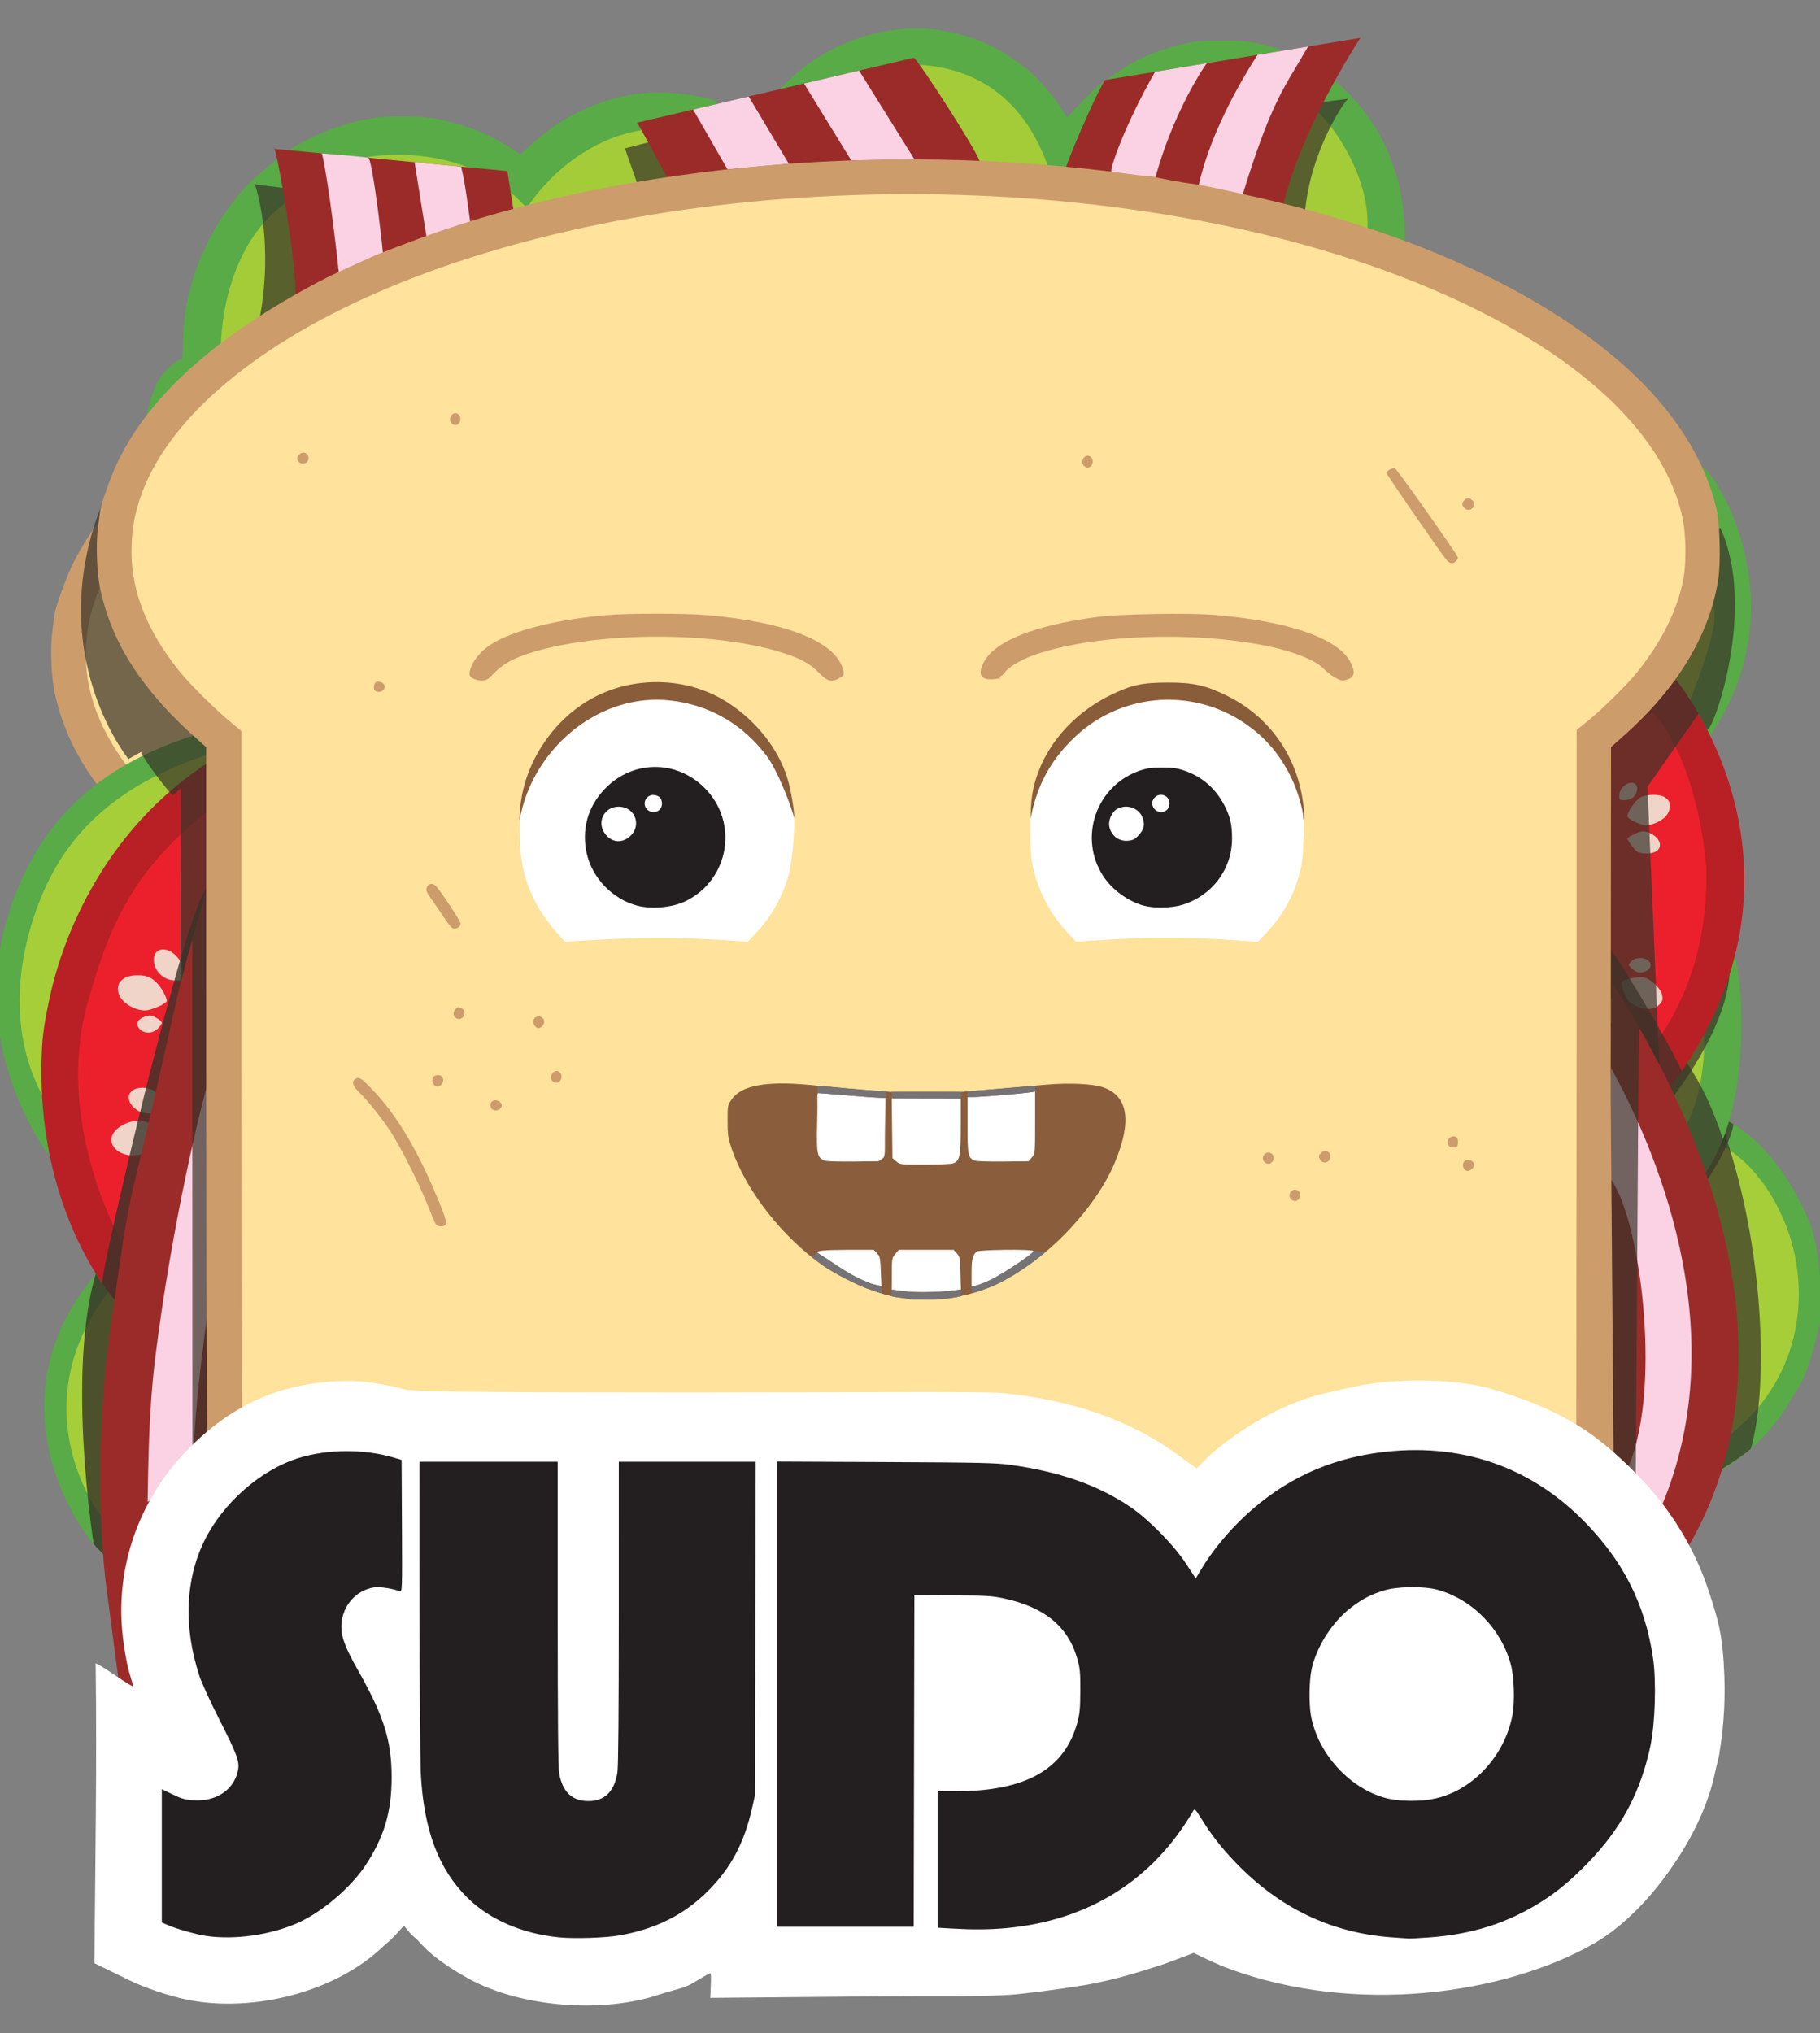 <?xml version="1.0" encoding="UTF-8" standalone="no"?>
<!-- Created with Inkscape (http://www.inkscape.org/) -->

<svg
   version="1.1"
   id="svg1"
   width="1370"
   height="1530"
   viewBox="0 0 1370 1530"
   sodipodi:docname="sudotoast.svg"
   inkscape:version="1.3.2 (091e20ef0f, 2023-11-25)"
   xml:space="preserve"
   xmlns:inkscape="http://www.inkscape.org/namespaces/inkscape"
   xmlns:sodipodi="http://sodipodi.sourceforge.net/DTD/sodipodi-0.dtd"
   xmlns="http://www.w3.org/2000/svg"
   xmlns:svg="http://www.w3.org/2000/svg"><rect x="0" y="0" width="1370" height="1530" fill="#808080" stroke="none"/><defs
     id="defs1"><filter
       style="color-interpolation-filters:sRGB;"
       inkscape:label="Drop Shadow"
       id="filter70"
       x="0"
       y="0"
       width="1.025"
       height="1.03"><feFlood
         result="flood"
         in="SourceGraphic"
         flood-opacity="0.498"
         flood-color="rgb(0,0,0)"
         id="feFlood69" /><feGaussianBlur
         result="blur"
         in="SourceGraphic"
         stdDeviation="0"
         id="feGaussianBlur69" /><feOffset
         result="offset"
         in="blur"
         dx="30"
         dy="30"
         id="feOffset69" /><feComposite
         result="comp1"
         operator="in"
         in="flood"
         in2="offset"
         id="feComposite69" /><feComposite
         result="comp2"
         operator="over"
         in="SourceGraphic"
         in2="comp1"
         id="feComposite70" /></filter></defs><sodipodi:namedview
     id="namedview1"
     pagecolor="#ffffff"
     bordercolor="#666666"
     borderopacity="1.0"
     inkscape:showpageshadow="2"
     inkscape:pageopacity="0.0"
     inkscape:pagecheckerboard="0"
     inkscape:deskcolor="#d1d1d1"
     inkscape:zoom="0.25"
     inkscape:cx="530"
     inkscape:cy="560"
     inkscape:window-width="1920"
     inkscape:window-height="1008"
     inkscape:window-x="0"
     inkscape:window-y="0"
     inkscape:window-maximized="1"
     inkscape:current-layer="g1" /><g
     inkscape:groupmode="layer"
     inkscape:label="Image"
     id="g1"><path
       style="opacity:1;fill:#58ab46;fill-opacity:1;stroke:none;stroke-width:1px;stroke-linecap:butt;stroke-linejoin:miter;stroke-opacity:1"
       d="m 1301.502,844.182 c 22.822,12.029 44.145,38.557 58.418,70.569 0.29,0.65 0.548,1.315 0.861,1.956 5.85,12.008 11.609,42.964 9.365,76.902 -0.043,0.653 0.016,1.324 -0.139,1.963 -5.302,21.983 -9.124,38.051 -17.833,51.261 -5.254,7.97 -9.089,16.27 -15.939,23.871 -0.558,0.619 -0.985,1.346 -1.492,2.011 -8.868,11.649 -20.571,21.748 -39.318,34.299 -91.108,60.997 -16.69,-246.819 -16.69,-246.819 z"
       id="path140"
       sodipodi:nodetypes="csssssssscc" /><path
       style="opacity:1;fill:#58ab46;fill-opacity:1;stroke:none;stroke-width:1px;stroke-linecap:butt;stroke-linejoin:miter;stroke-opacity:1"
       d="m 1280.561,350.971 c 11.111,3.332 74.588,104.84 6.02,203.682 -16.825,24.253 -42.073,-44.901 -42.073,-44.901 z"
       id="path130"
       sodipodi:nodetypes="cscc" /><path
       style="opacity:1;fill:#a5ce39;fill-opacity:1;stroke:none;stroke-width:1px;stroke-linecap:butt;stroke-linejoin:miter;stroke-opacity:1"
       d="m 1292.414,860.195 c 22.77,10.463 43.813,36.722 54.5,69.103 15.925,48.256 7.092,110.631 -45.854,151.464 -61.742,47.616 -62.033,-269.101 -8.646,-220.567 z"
       id="path141"
       sodipodi:nodetypes="cssc" /><path
       style="opacity:0.7;fill:#383329;fill-opacity:1;stroke:none;stroke-width:1px;stroke-linecap:butt;stroke-linejoin:miter;stroke-opacity:1"
       d="m 1281.625,885.01 2.219,4.938 c 0,0 17.934,-25.889 21.032,-43.697 0.036,-0.208 -0.149,-0.267 -0.361,-0.391 -0.157,-0.091 -0.367,-0.209 -0.609,-0.353 -2.518,-1.496 -3.349,-1.768 -4.656,-2.215 z"
       id="path148"
       sodipodi:nodetypes="ccssscc" /><path
       style="opacity:1;fill:#58ab46;fill-opacity:1;stroke:none;stroke-width:1px;stroke-linecap:butt;stroke-linejoin:miter;stroke-opacity:1"
       d="m 1305.047,719.404 c 2.689,-5.988 15.121,78.691 -8.131,138.001 -4.038,10.294 -8.982,19.674 -15.388,28.486 -34.558,47.535 -35.118,-78.365 -35.118,-78.365 z"
       id="path138"
       sodipodi:nodetypes="csscc" /><path
       style="opacity:1;fill:#58ab46;fill-opacity:1;stroke:none;stroke-width:1px;stroke-linecap:butt;stroke-linejoin:miter;stroke-opacity:1"
       d="m 79.933,1171.062 c -16.301,-9.878 -93.938,-116.713 -3.949,-216.497 54.793,-60.758 25.25,65.25 25.25,65.25 z"
       id="path125"
       sodipodi:nodetypes="cscc" /><path
       style="opacity:1;fill:#a5ce39;fill-opacity:1;stroke:none;stroke-width:1px;stroke-linecap:butt;stroke-linejoin:miter;stroke-opacity:1"
       d="M 78.75,1143.625 C 71.431,1137.156 15.19,1056.834 83.439,969.797 125.087,916.683 78.75,1143.625 78.75,1143.625 Z"
       id="path126"
       sodipodi:nodetypes="csc" /><path
       style="fill:#ffe29b;fill-opacity:1;stroke-width:1.007"
       d="m 143.912,627.646 -7.803,-6.402 C 124.361,611.607 105.364,592.766 97.113,582.568 62.383,539.645 52.354,496.05 67.002,451.671 94.07,369.659 98.82,353.704 249.051,287.793 Z"
       id="path107"
       sodipodi:nodetypes="cssscc" /><path
       style="fill:#cd9c6b;fill-opacity:1"
       d="M 246.639,299.425 C 153.178,340.721 89.838,396.213 70.994,453.309 c -4.011,12.152 -5.6,20.814 -6.237,34 -1.569,32.451 10.36,64.135 36.142,96 8.194,10.127 27.06,28.84 38.727,38.411 l 7.75,6.358 -26.501,12.176 -4.478,-3.973 C 73.009,597.788 50.833,564.112 41.346,522.309 c -2.742,-12.084 -3.657,-34.134 -1.954,-47.107 0.714,-5.441 1.419,-11.018 1.566,-12.393 0.578,-5.406 8.748,-28.028 13.895,-38.475 25.085,-50.912 75.562,-94.388 150.023,-133.971 10.188,-5.416 19.907,-9.729 30,-14.31 13.249,-6.017 16.228,-7.315 18,-7.844 0.55,-0.164 7.525,-2.832 15.5,-5.93 z"
       id="path108"
       sodipodi:nodetypes="cssssccsssssssscc" /><path
       style="opacity:1;fill:#58ab46;fill-opacity:1;stroke:none;stroke-width:1px;stroke-linecap:butt;stroke-linejoin:miter;stroke-opacity:1"
       d="m 36.052,868.325 c 0,0 -59.336,-77.5 -31.416,-174.36 C 23.557,628.325 63.765,579.848 145.032,553.799 c 63.576,-20.378 1.944,31.33 15.077,27.001 C 36.47,678.845 53.456,763.621 36.052,868.325 Z"
       id="path120"
       sodipodi:nodetypes="csscc" /><path
       style="opacity:1;fill:#a5ce39;fill-opacity:1;stroke:none;stroke-width:1px;stroke-linecap:butt;stroke-linejoin:miter;stroke-opacity:1"
       d="M 31.963,824.937 C 32.506,823.579 0.735,777.899 22.2,700.938 40.64,634.824 80.412,592.321 161.096,566.272 224.629,545.76 81.722,643.917 94.856,639.588 42.988,735.159 49.367,720.233 31.963,824.937 Z"
       id="path121"
       sodipodi:nodetypes="csscc" /><path
       style="opacity:1;fill:#b82025;fill-opacity:1;stroke:none;stroke-width:1px;stroke-linecap:butt;stroke-linejoin:miter;stroke-opacity:1"
       d="m 89.75,982.401 c 0,0 -65.021,-67.882 -58.048,-195.1 0.644,-11.75 3.212,-25.219 6.003,-37.821 C 51.014,689.401 91.974,604.456 181.731,559.625 c 59.727,-29.832 -34.833,73.759 -21.7,69.43 -40.016,94.03 -86.9,-22.503 -57.829,304.013 4.095,45.995 -1.01,21.551 -12.452,49.333 z"
       id="path122"
       sodipodi:nodetypes="cssscsc" /><path
       style="opacity:1;fill:#58ab46;fill-opacity:1"
       d="m 110.089,313.535 c 1.405,-7.759 5.619,-20.992 8.258,-25.931 3.145,-5.885 11.63,-14.632 15.915,-16.407 l 2.998,-1.242 0.597,-15.687 c 0.357,-9.393 1.398,-19.618 2.594,-25.484 7.297,-35.795 24.077,-67.676 48.563,-92.266 9.763,-9.804 33.926,-27.807 34.746,-26.987 0.072,89.808 52.329,213.455 -107.613,199.504 -6.732,8.401 -6.77,8.429 -6.059,4.5 z M 993.54,80.517 c 0,-1.784 10.386,-19.435 11.435,-19.435 0.694,0 5.582,4.451 10.861,9.891 25.195,25.965 39.479,59.761 41.359,97.859 0.545,11.053 0.406,12.893 -0.75,13.113 C 908.583,210.141 944.526,136.769 993.54,80.517 Z M 220.097,113.093 c -1.598,-0.574 -0.794,-1.34 4.529,-4.317 16.521,-9.239 31.422,-14.84 50.14,-18.845 14.831,-3.173 41.772,-3.156 56.773,0.036 19.831,4.22 36.989,11.188 52.911,21.488 l 7.164,4.634 9.795,-8.59 c 12.166,-10.671 21.734,-17.147 34.631,-23.444 23.666,-11.554 48.639,-16.315 72.875,-13.893 10.914,1.091 32.245,4.862 30.846,6.74 C 407.109,255.077 189.512,511.437 220.097,113.093 Z m 366.943,-46.222 8.051,-7.644 c 28.01,-26.595 69.888,-41.181 106.82,-37.204 26.954,2.902 50.703,13.015 71.763,30.56 8.11,6.756 19.674,20.148 25.379,29.392 2.094,3.392 4.125,6.042 4.514,5.888 0.389,-0.154 3.588,-3.43 7.11,-7.28 6.784,-7.416 16.158,-16.773 17.064,-16.773 15.865,166.826 -75.433,145.582 -240.702,3.062 z m 246.5,-7.244 c 0.545,-0.828 16.052,-11.08 23.84,-14.982 8.912,-4.466 24.663,-9.8 36.16,-12.246 6.371,-1.355 12.883,-1.805 26,-1.796 17.936,0.012 25.352,1.02 39.5,5.366 5.106,1.568 4.232,0.382 3.5,2.445 -29.645,83.473 -260.992,221.902 -137.625,28.089 2.297,-3.609 7.207,-4.721 8.625,-6.875 z"
       id="path93"
       sodipodi:nodetypes="ssscsssccsscssssccsssscssssccssssssccssssssss" /><path
       style="fill:#a3cc38;stroke:none;stroke-width:1px;stroke-linecap:butt;stroke-linejoin:miter;stroke-opacity:1;fill-opacity:1"
       d="m 166.25,262 c 0,0 -1.494,-79.213 55.428,-113.861 56.922,-34.648 51.619,-24.749 51.619,-24.749 L 274.25,118.625 C 274.25,118.625 348,103 396,156 444,209 166.25,262 166.25,262 Z"
       id="path94" /><path
       style="opacity:0.7;fill:#383329;fill-opacity:1;stroke:none;stroke-width:1px;stroke-linecap:butt;stroke-linejoin:miter;stroke-opacity:1"
       d="m 195.38,239.57 c 0,0 11.52,-50.429 -3.329,-100.634 -0.068,-0.229 1.5,0.048 1.732,0.081 l 1.097,0.178 20.688,2.5 10.424,82.448 z"
       id="path99"
       sodipodi:nodetypes="csccccc" /><path
       style="fill:#9b2b29;fill-opacity:1;stroke:none;stroke-width:1px;stroke-linecap:butt;stroke-linejoin:miter;stroke-opacity:1"
       d="m 206.056,111.972 c 0.878,-8.794 18.011,90.31 16.263,111.723 -0.702,8.606 167.296,-53.812 167.296,-53.812 L 386.832,159.718 381.875,128.75 Z"
       id="path79"
       sodipodi:nodetypes="cscccc" /><path
       style="fill:#fad2e4;fill-opacity:1;stroke:none;stroke-width:1px;stroke-linecap:butt;stroke-linejoin:miter;stroke-opacity:1"
       d="m 242.015,115.403 c 0.364,-3.527 6.903,32.007 13.286,91.797 0.099,0.924 32.876,-15.385 33.147,-13.846 0.474,0.409 -7.747,-72.961 -11.253,-74.594 -1.638,-0.763 -35.18,-3.357 -35.18,-3.357 z"
       id="path80"
       sodipodi:nodetypes="cscsc" /><path
       style="fill:#fad2e4;fill-opacity:1;stroke:none;stroke-width:1px;stroke-linecap:butt;stroke-linejoin:miter;stroke-opacity:1"
       d="m 312.063,122.088 9.281,58.031 L 354.25,169.125 c -2.177,-14.399 -3.444,-28.017 -7.107,-43.689 z"
       id="path81"
       sodipodi:nodetypes="ccccc" /><path
       style="fill:#a3cc38;stroke:none;stroke-width:1px;stroke-linecap:butt;stroke-linejoin:miter;stroke-opacity:1;fill-opacity:1"
       d="m 398,154.5 c 0,0 31.5,-50.5 90.25,-57.25 58.75,-6.75 30.5,45.75 28.75,45 -1.75,-0.75 -119,12.25 -119,12.25 z"
       id="path95" /><path
       style="opacity:1;fill:#a3cc38;fill-opacity:1;stroke:none;stroke-width:1px;stroke-linecap:butt;stroke-linejoin:miter;stroke-opacity:1"
       d="m 689.606,48.614 c 27.814,1.303 76.056,11.315 99.26,76.588 12.348,34.736 -87.946,1.193 -88.123,-0.928 -0.177,-2.121 -11.137,-75.66 -11.137,-75.66 z"
       id="path96"
       sodipodi:nodetypes="cssc" /><path
       style="opacity:0.7;fill:#383329;fill-opacity:1;stroke:none;stroke-width:1px;stroke-linecap:butt;stroke-linejoin:miter;stroke-opacity:1"
       d="m 479.821,138.5 -9.375,-26.75 c 0,0 22.875,-6.375 23.875,-5.5 1,0.875 17.25,30.875 17,30.375 -0.25,-0.5 -31.5,1.875 -31.5,1.875 z"
       id="path100" /><path
       style="fill:#9b2b29;fill-opacity:1;stroke:none;stroke-width:1px;stroke-linecap:butt;stroke-linejoin:miter;stroke-opacity:1"
       d="m 502.055,133.348 c 0,0 -21.929,-41.159 -22.636,-40.982 C 478.711,92.543 687.75,43.5 687.75,43.5 c 2.65,0 53.586,79.22 49.712,79.101 -2.934,-0.09 -82.151,9.098 -82.151,9.098 z"
       id="path87"
       sodipodi:nodetypes="cscscc" /><path
       style="fill:#fad2e4;fill-opacity:1;stroke:none;stroke-width:1px;stroke-linecap:butt;stroke-linejoin:miter;stroke-opacity:1"
       d="m 521.746,82.442 25.85,45.003 46.167,-4.199 -30.188,-50.615 z"
       id="path88" /><path
       style="fill:#fad2e4;fill-opacity:1;stroke:none;stroke-width:1px;stroke-linecap:butt;stroke-linejoin:miter;stroke-opacity:1"
       d="m 605.225,62.86 35.523,57.876 47.624,-0.768 -41.688,-66.834 z"
       id="path89" /><path
       style="opacity:1;fill:#a3cc38;fill-opacity:1;stroke:none;stroke-width:1px;stroke-linecap:butt;stroke-linejoin:miter;stroke-opacity:1"
       d="m 984.823,83.792 c -4.326,-17.343 47.367,35.92 44.548,88.565 -1.921,35.874 -75.484,-17.324 -75.484,-17.324 z"
       id="path97"
       sodipodi:nodetypes="cscc" /><path
       style="opacity:0.7;fill:#383329;fill-opacity:1;stroke:none;stroke-width:1px;stroke-linecap:butt;stroke-linejoin:miter;stroke-opacity:1"
       d="m 988.746,77.568 26.008,-3.204 c -2.311,1.239 -27.132,37.241 -32.107,82.046 -2.18,19.634 -16.89,-1.175 -16.89,-1.175 l 4.75,-62.25 z"
       id="path101"
       sodipodi:nodetypes="ccsccc" /><path
       style="fill:#9b2b29;fill-opacity:1;stroke:none;stroke-width:1px;stroke-linecap:butt;stroke-linejoin:miter;stroke-opacity:1"
       d="m 802.642,126.131 c -1.761,1.045 20.396,-51.726 29.114,-65.891 L 1023.999,28.523 c -3.483,5.581 -44.393,68.495 -57.785,124.74 -2.578,10.828 -137.083,-7.369 -137.083,-7.369 z"
       id="path90"
       sodipodi:nodetypes="cccscc" /><path
       style="fill:#fad2e4;fill-opacity:1;stroke:none;stroke-width:1px;stroke-linecap:butt;stroke-linejoin:miter;stroke-opacity:1"
       d="m 836.644,129.194 c -1.637,-1.34 9.959,-35.037 32.831,-75.176 0.314,-0.55 0.787,-0.13 1.2,-0.198 l 37.799,-6.236 c -0.382,0 -25.677,36.225 -39.617,89.242 -3.599,13.687 -32.214,-7.632 -32.214,-7.632 z"
       id="path91"
       sodipodi:nodetypes="csscsc" /><path
       style="fill:#fad2e4;fill-opacity:1;stroke:none;stroke-width:1px;stroke-linecap:butt;stroke-linejoin:miter;stroke-opacity:1"
       d="m 946.614,41.29 38.047,-6.277 c -17.186,30.149 -26.882,38.887 -49.117,111.03 -0.881,2.857 -1.104,5.357 -1.914,7.393 -7.115,17.869 -32.581,-12.845 -31.892,-10.549 0,0 5.645,-40.719 44.876,-101.597 z"
       id="path92"
       sodipodi:nodetypes="ccsscc" /><path
       style="opacity:1;fill:#ec202c;fill-opacity:1;stroke:none;stroke-width:1px;stroke-linecap:butt;stroke-linejoin:miter;stroke-opacity:1"
       d="m 97.409,945.651 c 0,0 -58.335,-93.673 -31.605,-190.313 17.894,-64.696 37.526,-103.452 94.297,-147.983 52.53,-41.204 -3.879,78.336 9.255,74.007 -48.433,123.791 -31.079,167.617 -71.946,264.289 z"
       id="path123"
       sodipodi:nodetypes="csscc" /><path
       style="fill:#f0d4c8;fill-opacity:1"
       d="m 106.155,868.967 c 2.737,-0.037 3.9,-2.32 6.058,-11.898 l 2.302,-10.214 -2.118,-1.362 c -9.377,-6.033 -28.582,2.216 -28.611,12.289 -0.02,7.106 9.122,12.879 18.368,11.599 1.581,-0.219 3.381,-0.405 4,-0.414 z m 10.175,-32.066 c 0.367,-0.595 1.28,-3.632 2.029,-6.75 l 1.361,-5.669 -2.986,-2.75 c -4.269,-3.932 -13.717,-4.194 -17.704,-0.491 -4.236,3.934 -1.949,10.514 5.161,14.85 3.358,2.048 11.056,2.561 12.139,0.81 z m 2.527,-62.842 c 1.608,-1.608 2.923,-3.55 2.923,-4.316 0,-0.766 -1.849,-2.432 -4.109,-3.702 -3.621,-2.035 -4.558,-2.175 -7.881,-1.18 -6.312,1.891 -8.235,5.986 -4.545,9.677 3.621,3.621 9.728,3.406 13.612,-0.479 z m 0.685,-16.631 c 2.894,-1.29 5.513,-2.998 5.818,-3.795 0.793,-2.066 -3.804,-10.58 -7.741,-14.34 -4.271,-4.078 -7.63,-5.311 -14.47,-5.311 -11.642,0 -17.426,7.189 -12.87,15.998 3.192,6.173 13.551,11.392 20.501,10.329 1.925,-0.294 5.868,-1.591 8.762,-2.881 z m 17.804,-22.945 c 1.027,-5.476 -0.365,-10.271 -4.221,-14.54 -7.37,-8.158 -17.345,-6.83 -17.345,2.309 0,8.655 7.511,15.729 16.705,15.73 4.014,7e-4 4.234,-0.158 4.861,-3.499 z"
       id="path124"
       sodipodi:nodetypes="cscscscsscssssssssssssssssssssss" /><path
       style="opacity:0.8;fill:#383329;fill-opacity:1;stroke:none;stroke-width:1px;stroke-linecap:butt;stroke-linejoin:miter;stroke-opacity:1"
       d="m 77.87,1169.728 c -2.533,-2.481 -5.092,-4.927 -7.36,-7.75 0,0 -20.561,-128.816 1.624,-203.506 0.016,-0.053 0.086,0.121 0.106,0.152 0.178,0.286 0.42,0.7 0.893,1.437 1.239,1.931 2.479,3.819 3.82,5.814 -1.824,-7.295 64.077,-288.332 78.985,-297.289 16.197,-9.731 11.314,2.121 11.314,2.121 l -78.135,431.689 z"
       id="path129"
       sodipodi:nodetypes="ccssscsccc" /><path
       style="opacity:1;fill:#9b2b29;fill-opacity:1;stroke:none;stroke-width:1px;stroke-linecap:butt;stroke-linejoin:miter;stroke-opacity:1"
       d="m 80.218,1195.492 c -4.99,-36.273 -8.654,-118.571 3.759,-201.641 5.283,-35.353 9.307,-71.731 17.732,-106.07 11.747,-47.875 21.717,-93.281 30.43,-131.874 9.682,-42.88 21.688,-76.723 25.107,-97.445 10.027,-60.766 6.061,605.029 2.061,602.029 -4,-3 -69,12 -69,12 z"
       id="path127"
       sodipodi:nodetypes="cssssscc" /><path
       style="opacity:1;fill:#fad2e4;fill-opacity:1;stroke:none;stroke-width:1px;stroke-linecap:butt;stroke-linejoin:miter;stroke-opacity:1"
       d="m 111.126,1130.332 c 0.495,-23.966 0.519,-66.842 5.881,-109.702 12.322,-98.484 33.773,-187.587 41.314,-212.331 12.478,-40.949 -1.25,175.375 -1.25,175.375 -1.168,2.77 -16.278,118.411 -9.25,120.125 8.608,2.099 -36.695,26.533 -36.695,26.533 z"
       id="path128"
       sodipodi:nodetypes="csscsc" /><path
       style="opacity:1;fill:#a5ce39;fill-opacity:1;stroke:none;stroke-width:1px;stroke-linecap:butt;stroke-linejoin:miter;stroke-opacity:1"
       d="m 1259.053,514.136 12.325,14.956 c 0,0 19.952,-48.231 19.297,-66.455 -1.636,-45.508 -31.622,51.498 -31.622,51.498 z"
       id="path131"
       sodipodi:nodetypes="ccsc" /><path
       style="opacity:1;fill:#a5ce39;fill-opacity:1;stroke:none;stroke-width:1px;stroke-linecap:butt;stroke-linejoin:miter;stroke-opacity:1"
       d="m 1282.161,778.348 c 1.177,-3.65 3.029,41.706 -14.672,71.948 -10.967,18.737 -20.912,-34.742 -20.912,-34.742 z"
       id="path139"
       sodipodi:nodetypes="cscc" /><path
       style="opacity:0.7;fill:#383329;fill-opacity:1;stroke:none;stroke-width:1px;stroke-linecap:butt;stroke-linejoin:miter;stroke-opacity:1"
       d="m 1255.482,817.611 3.978,7.69 c 0,0 39.775,-50.028 42.426,-92.101 2.652,-42.073 -46.404,84.411 -46.404,84.411 z"
       id="path147" /><path
       style="opacity:1;fill:#b82025;fill-opacity:1;stroke:none;stroke-width:1px;stroke-linecap:butt;stroke-linejoin:miter;stroke-opacity:1"
       d="m 1261.993,511.944 c -0.306,0.344 119.579,143.349 -7,309.375 -130.602,171.304 -48.5,-280.5 -48.5,-280.5 z"
       id="path142"
       sodipodi:nodetypes="cscc" /><path
       style="opacity:1;fill:#ec202c;fill-opacity:1;stroke:none;stroke-width:1px;stroke-linecap:butt;stroke-linejoin:miter;stroke-opacity:1"
       d="m 1244.165,536.021 c 15.917,17.075 34.685,56.636 40.159,115.358 0.19,2.039 0.123,4.105 0.146,6.176 0.493,43.232 -10.133,91.343 -42.098,132.729 -0.356,0.461 -30.766,-6.329 -31.34,-6.198 -67.464,15.467 -20.869,-88.522 -20.869,-88.522 l 17.324,-141.068 z"
       id="path143"
       sodipodi:nodetypes="cssssccc" /><path
       style="fill:#f0d4c8;fill-opacity:1"
       d="m 1247.473,640.166 c 4.132,-3.429 1.748,-9.657 -4.936,-12.892 -3.062,-1.482 -5.311,-1.938 -7.277,-1.474 -3.328,0.786 -10.345,4.481 -10.345,5.448 0,1.033 5.713,8.67 7.15,9.559 3.818,2.36 12.214,2.01 15.408,-0.641 z m 0.041,-21.346 c 5.981,-2.785 9.407,-7.078 9.385,-11.76 -0.018,-3.855 -0.554,-4.824 -3.957,-7.154 -3.447,-2.359 -13.457,-2.275 -18.043,0.151 -3.545,1.875 -9.984,11.045 -9.984,14.219 0,2.033 10.206,6.896 14.5,6.909 1.65,0.01 5.295,-1.059 8.1,-2.365 z m -18.96,-18.066 c 3.1,-2.172 4.793,-6.863 3.409,-9.449 -2.945,-5.503 -13.049,0.175 -13.049,7.332 0,3.471 0.112,3.577 3.777,3.577 2.078,0 4.716,-0.657 5.862,-1.46 z"
       id="path133"
       sodipodi:nodetypes="ssssssssssscssssss" /><path
       style="fill:#f0d4c8;fill-opacity:1"
       d="m 1218.738,773.066 c 5.346,0.497 8.064,-5.593 5.626,-12.606 -1.117,-3.214 -2.385,-5.126 -4.104,-6.188 -2.909,-1.797 -10.484,-4.146 -11.168,-3.463 -0.731,0.731 -2.091,10.17 -1.703,11.815 1.031,4.368 7.215,10.058 11.348,10.442 z m 15.123,-15.065 c 6.198,2.26 11.656,1.647 14.952,-1.679 2.713,-2.739 3.02,-3.803 2.26,-7.857 -0.769,-4.105 -7.907,-11.124 -12.865,-12.652 -3.833,-1.181 -14.87,0.75 -17.114,2.994 -1.437,1.437 2.341,12.092 5.368,15.138 1.16,1.174 4.493,2.995 7.399,4.055 z m -0.632,-26.181 c 3.728,0.657 8.242,-1.464 9.092,-4.271 1.808,-5.973 -9.35,-9.103 -14.412,-4.042 -2.455,2.455 -2.45,2.608 0.142,5.2 1.469,1.469 3.799,2.87 5.178,3.113 z"
       id="path144"
       sodipodi:nodetypes="ssssssssssscssssss" /><path
       style="opacity:0.7;fill:#383329;fill-opacity:1;stroke:none;stroke-width:1px;stroke-linecap:butt;stroke-linejoin:miter;stroke-opacity:1"
       d="m 1293.364,1107.374 c 0,0 19.045,-11.645 24.603,-17.194 13.826,-47.871 9.365,-152.724 -19.52,-236.372 -0.054,-0.156 -0.116,-0.247 -0.138,-0.103 -7e-4,0.004 -0.21,0.561 -1.393,3.7 -0.046,0.123 0.045,0.143 0,0 -6.957,-21.865 -16.608,-42.293 -27.028,-57.219 l -3.873,5.835 c -12.385,-25.985 -47.971,-86.116 -56.986,-95.49 -14.533,-15.112 -1.932,39.93 -1.932,39.93 z"
       id="path149"
       sodipodi:nodetypes="ccssssccscc" /><path
       style="opacity:1;fill:#9b2b29;fill-opacity:1;stroke:none;stroke-width:1px;stroke-linecap:butt;stroke-linejoin:miter;stroke-opacity:1"
       d="m 1213.719,739.923 c 12.061,20.842 166.142,244.128 54.801,427.976 -37.565,62.027 -60.811,-66.468 -61.518,-70.711 -0.707,-4.243 6.718,-357.266 6.718,-357.266 z"
       id="path145"
       sodipodi:nodetypes="cssc" /><path
       style="opacity:1;fill:#fad2e4;fill-opacity:1;stroke:none;stroke-width:1px;stroke-linecap:butt;stroke-linejoin:miter;stroke-opacity:1"
       d="m 1212.887,804.062 c 29.445,53.567 95.302,195.398 37.255,330.913 -10.071,23.512 -26.439,-26.601 -26.439,-26.601 28.322,-57.252 11.796,-188.589 -10.75,-220.25 -7.063,-9.918 -0.065,-84.062 -0.065,-84.062 z"
       id="path146"
       sodipodi:nodetypes="cscscc" /><path
       style="opacity:0.7;fill:#383329;fill-opacity:1;stroke:none;stroke-width:1px;stroke-linecap:butt;stroke-linejoin:miter;stroke-opacity:1"
       d="m 156.003,1077.721 -11.125,10 -0.142,-380.673 c -3.115,10.799 -5.962,22.266 -8.932,33.427 l 0.504,-147.235 -6.062,5.156 c 0.92,2.647 -18.976,-21.578 -24.125,-32.438 0,0 0.041,-0.072 -0.128,0.035 -0.029,0.019 -0.069,0.038 -0.122,0.058 l -9.219,5.219 c 4.705,5.258 -66.619,-75.451 -19.506,-193.006 0.136,-0.34 0.859,-1.515 0.933,-1.521 0.652,-0.05 -2.792,11.756 -1.375,7.664 0,0 -26.255,93.804 79.104,177.395 0.319,0.253 2e-4,1.125 6e-4,2.138 0.011,31.612 0.312,353.64 0.195,513.781 z"
       id="path77"
       sodipodi:nodetypes="ccccccssccsscsscc" /><path
       style="opacity:0.7;fill:#383329;fill-opacity:1;stroke:none;stroke-width:1px;stroke-linecap:butt;stroke-linejoin:miter;stroke-opacity:1"
       d="m 1214.502,1104.334 16.75,16.75 2.342,-347.989 c 5.997,9.707 10.404,18.777 15.476,28.113 l -8.936,-208.996 38.439,-55.127 6.477,11.98 c 4.395,1.916 37.726,-91.135 9.965,-151.6 -0.11,-0.239 -0.441,-0.196 -0.509,-0.167 -0.102,0.043 -0.062,0.089 -0.102,0.15 l -88.889,171.017 z"
       id="path78"
       sodipodi:nodetypes="cccccccssccc" /><path
       id="rect29"
       style="fill:#ffffff"
       d="m 372.265,421.735 h 696 v 592 H 372.265 Z" /><path
       style="fill:#cd9c6b;fill-opacity:1;stroke:none;stroke-width:1px;stroke-linecap:butt;stroke-linejoin:miter;stroke-opacity:1"
       d="m 349.25,549.067 123.694,-55.187 183.638,69.459 c 0,0 6.66,-137.015 0,-137.015 -6.66,0 -330.168,15.224 -330.168,15.224 z"
       id="path18" /><path
       style="fill:#cd9c6b;fill-opacity:1;stroke:none;stroke-width:1px;stroke-linecap:butt;stroke-linejoin:miter;stroke-opacity:1"
       d="m 732.078,549.067 123.694,-55.187 183.638,69.459 c 0,0 6.66,-137.015 0,-137.015 -6.66,0 -330.168,15.224 -330.168,15.224 z"
       id="path19" /><path
       style="fill:#ffe29b;fill-opacity:1;stroke-width:1.007"
       d="M 178.249,804.758 V 549.709 l -7.803,-6.402 C 158.698,533.67 139.701,514.829 131.451,504.631 96.72,461.708 86.692,418.113 101.339,373.734 128.407,291.722 244.157,216.267 404.888,175.857 c 159.776,-40.17 348.332,-43.813 514.41,-9.938 180.93,36.904 314.029,115.64 346.314,204.865 9.124,25.216 9.683,54.388 1.526,79.704 -5.419,16.818 -17.095,37.443 -30.877,54.541 -7.776,9.647 -27.16,28.79 -37.832,37.361 l -8.149,6.545 -0.048,263.556 c -0.026,144.956 -0.237,266.532 -0.469,266.532 -335.26,66.325 -732.747,2.795 -1011.53,0.182 z m 532.206,172.154 c 11.873,-0.879 30.047,-5.967 40.72,-11.401 28.908,-14.717 54.701,-37.735 73.06,-65.202 13.03,-19.494 20.366,-37.751 21.318,-53.054 0.72,-11.567 -0.806,-17.014 -6.306,-22.514 -9.908,-9.909 -23.927,-10.813 -83.542,-5.391 -44.87,4.081 -76.265,3.797 -129.387,-1.168 -25.233,-2.359 -47.321,-2.736 -55.883,-0.955 -17.444,3.629 -24.418,14.002 -21.882,32.548 1.44,10.529 4.14,18.788 10.278,31.437 8.789,18.113 20.211,33.581 36.956,50.05 15.822,15.561 26.658,23.516 43.621,32.025 20.27,10.168 43.167,15.69 59.911,14.45 2.215,-0.164 7.226,-0.535 11.135,-0.825 z M 468.067,706.42 c 25.235,-1.169 54.513,-0.562 86.96,1.802 l 7.749,0.565 6.122,-6.422 c 11.546,-12.111 19.849,-26.789 24.707,-43.677 2.857,-9.932 5.021,-35.906 3.943,-47.324 -3.18,-33.68 -20.072,-62.498 -47.222,-80.563 -36.221,-24.101 -82.328,-22.72 -117.137,3.51 -18.987,14.307 -32.914,35.371 -39.111,59.153 -2.898,11.123 -3.768,29.359 -2.253,47.267 1.925,22.762 11.56,43.995 28.255,62.262 l 5.275,5.771 8.099,-0.557 c 4.454,-0.306 20.03,-1.11 34.612,-1.786 z m 381.281,-0.011 c 23.156,-1.186 52.897,-0.722 80.99,1.265 l 16.548,1.17 6.249,-6.596 c 13.32,-14.059 21.987,-30.427 26.267,-49.604 2.035,-9.118 2.836,-39.453 1.314,-49.741 -6.072,-41.031 -37.403,-75.696 -78.001,-86.302 -8.541,-2.231 -12.208,-2.631 -24.166,-2.631 -11.958,0 -15.624,0.399 -24.166,2.631 -39.722,10.378 -69.788,42.677 -77.482,83.237 -1.739,9.168 -1.974,34.996 -0.42,46.219 2.787,20.127 12.695,40.565 27.048,55.795 l 6.54,6.939 8.564,-0.625 c 4.71,-0.344 18.532,-1.135 30.716,-1.759 z M 372.348,506.173 c 7.385,-7.691 18.134,-12.839 36.787,-17.62 52.585,-13.477 133.004,-12.307 179.694,2.615 14.113,4.51 21.026,8.293 27.593,15.098 6.47,6.704 9.778,7.517 15.76,3.869 3.011,-1.835 3.276,-2.365 2.646,-5.282 -4.659,-21.59 -42.238,-36.807 -103.661,-41.977 -15.52,-1.306 -57.895,-1.311 -73.504,-0.01 -38.309,3.198 -71.673,11.586 -88.159,22.165 -9.101,5.84 -16.055,15.525 -16.055,22.361 0,2.438 4.178,4.679 8.83,4.736 3.962,0.048 4.75,-0.417 10.069,-5.957 z m 379.955,3.86 c -1.553,0 3.143,-2.115 3.759,-3.468 1.582,-3.472 11.807,-9.785 21.564,-13.314 42.948,-15.532 118.903,-18.613 175.936,-7.136 20.131,4.051 37.294,11.013 43.297,17.563 3.589,3.916 11.056,8.504 13.84,8.504 1.304,0 3.707,-0.691 5.341,-1.536 3.963,-2.049 3.943,-6.301 -0.062,-13.285 -10.007,-17.449 -47.33,-30.087 -102.188,-34.604 -18.872,-1.554 -70.345,-0.668 -87.097,1.498 -46.973,6.074 -77.382,17.99 -85.902,33.658 -3.906,7.184 -3.484,11.317 1.322,12.944 3.53,1.195 15.459,-0.825 10.19,-0.825 z"
       id="path15"
       sodipodi:nodetypes="ccssssssssscccccssssssssssssssscsssssssscsssccssssssssscsscsssssscsssccsssssssssssssss" /><path
       style="fill:#cd9c6b;fill-opacity:1"
       d="m 1186.548,1079.01 0.23,-267.638 0.032,-262 8.093,-6.5 c 10.599,-8.512 29.85,-27.524 37.573,-37.105 18.319,-22.726 30.328,-46.96 34.704,-70.028 2.249,-11.855 2.025,-32.646 -0.485,-44.96 -13.957,-68.486 -87.45,-133.131 -203.982,-179.425 -228.26,-90.679 -563.409,-86.334 -781.738,10.134 -93.46,41.295 -156.801,96.788 -175.645,153.884 -4.011,12.152 -5.6,20.814 -6.237,34 -1.569,32.451 10.36,64.135 36.142,96 8.194,10.127 27.061,28.839 38.727,38.411 l 7.75,6.358 v 253.279 l 0.252,275.785 h -25.868 c -0.404,0 -0.862,-122.09 -0.871,-262.18 l -0.015,-254.708 -4.478,-3.973 c -43.388,-38.493 -65.564,-72.17 -75.051,-113.973 -2.742,-12.084 -3.657,-34.134 -1.954,-47.107 0.714,-5.441 1.419,-11.018 1.566,-12.393 0.578,-5.406 8.748,-28.028 13.895,-38.475 25.085,-50.912 75.562,-94.388 150.024,-133.971 10.188,-5.416 19.907,-9.729 30,-14.31 13.249,-6.017 16.228,-7.315 18,-7.844 0.55,-0.164 7.525,-2.832 15.5,-5.93 151.767,-58.942 358.828,-79.139 547.386,-53.393 8.187,1.118 15.471,1.808 16.185,1.534 0.715,-0.274 1.441,-0.153 1.614,0.27 0.264,0.646 22.683,4.816 30.815,5.731 6.677,0.751 44.295,8.988 67.5,14.779 109.405,27.304 198.913,70.093 258,123.336 35.964,32.406 59.77,69.954 68.013,107.272 2.505,11.341 3.134,40.063 1.15,52.564 -6.468,40.763 -30.337,80.661 -69.05,115.421 l -11.609,10.424 -0.252,265.147 2.171,270.87 c -14.995,0 -15.65,-19.288 -28.089,-19.288 z M 327.399,920.122 c -0.751,-1.512 -3.329,-7.7 -5.729,-13.75 -6.518,-16.434 -20.872,-44.676 -28.463,-56 -6.783,-10.119 -17.356,-23.139 -23.911,-29.446 -4.009,-3.857 -4.632,-7.421 -1.582,-9.054 2.789,-1.493 4.349,-0.45 13.23,8.845 18.125,18.971 34.066,45.96 49.686,84.122 6.453,15.766 6.588,18.032 1.075,18.032 -2.208,0 -3.279,-0.684 -4.306,-2.75 z m 644.515,-17.45 c -3.394,-3.394 0.597,-9.049 4.8,-6.8 3.53,1.889 2.002,8 -2,8 -0.88,0 -2.14,-0.54 -2.8,-1.2 z m 132.039,-21.5 c -2.248,-0.844 -3.409,-4.112 -2.239,-6.3 2.033,-3.799 8.664,-1.613 7.833,2.583 -0.408,2.059 -3.875,4.363 -5.594,3.717 z m -152.039,-6.5 c -3.394,-3.394 0.597,-9.049 4.8,-6.8 3.53,1.889 2.002,8 -2,8 -0.88,0 -2.14,-0.54 -2.8,-1.2 z m 41.599,-2.342 c -0.987,-2.167 -0.854,-2.847 0.904,-4.605 3.793,-3.793 8.88,0.322 6.318,5.109 -1.589,2.969 -5.772,2.677 -7.222,-0.505 z m 97.444,-9.615 c -2.121,-2.12 -1.48,-5.778 1.227,-7.011 3.405,-1.551 5.734,0.451 5.331,4.583 -0.239,2.45 -0.818,3.146 -2.808,3.378 -1.379,0.161 -3.066,-0.266 -3.75,-0.95 z m -721.211,-28.783 c -1.646,-3.075 0.359,-6.269 3.684,-5.87 3.349,0.402 5.177,3.166 3.678,5.56 -1.644,2.626 -6.024,2.81 -7.362,0.31 z m -43.365,-18.124 c -1.92,-2.741 -0.999,-5.814 1.965,-6.558 4.529,-1.137 7.138,3.71 3.796,7.051 -2.136,2.136 -4.033,1.974 -5.761,-0.493 z m 89.533,-2.135 c -3.478,-3.478 1.514,-9.942 5.27,-6.824 2.983,2.476 1.275,8.024 -2.47,8.024 -0.88,0 -2.14,-0.54 -2.8,-1.2 z m -13.568,-41.915 c -1.899,-2.711 -0.689,-6.269 2.282,-6.711 4.442,-0.661 6.723,4.047 3.515,7.255 -2.148,2.148 -4.035,1.971 -5.797,-0.544 z m -59.205,-5.65 c -2.109,-1.444 -2.318,-4.148 -0.494,-6.4 1.611,-1.99 2.148,-2.119 4.45,-1.07 1.729,0.788 2.618,1.98 2.618,3.514 0,3.842 -3.587,6.001 -6.573,3.956 z m -9.529,-76.485 c -3.364,-5.088 -7.688,-11.398 -9.609,-14.024 -2.583,-3.53 -3.336,-5.402 -2.889,-7.183 0.813,-3.237 4.192,-4.222 6.701,-1.952 2.887,2.613 18.899,26.771 18.899,28.514 0,2.18 -2.066,3.895 -4.693,3.895 -1.785,0 -3.649,-2.05 -8.409,-9.25 z m -51.712,-170.44 c -0.562,-1.073 -0.593,-2.754 -0.075,-4.127 0.665,-1.761 1.512,-2.241 3.531,-2 3.414,0.408 5.264,3.153 3.752,5.567 -1.551,2.477 -6.021,2.824 -7.209,0.56 z M 1089.032,421.622 c -3.433,-3.803 -45.318,-64.442 -45.318,-65.608 0,-1.711 4.536,-4.257 6.346,-3.562 1.479,0.568 45.949,63.419 47.225,66.745 0.676,1.761 -2.11,4.675 -4.468,4.675 -0.965,0 -2.668,-1.012 -3.785,-2.25 z m 13.254,-39.321 c -0.864,-0.864 -1.571,-2.182 -1.571,-2.929 0,-1.751 2.749,-4.5 4.5,-4.5 1.578,0 4.5,2.686 4.5,4.137 0,4.234 -4.495,6.225 -7.429,3.291 z m -286.526,-31.874 c -2.844,-3.427 1.079,-9.221 4.704,-6.948 3.568,2.237 2.285,8.393 -1.75,8.393 -0.965,0 -2.295,-0.65 -2.954,-1.445 z m -590.846,-2.755 c -1.843,-1.843 -1.43,-4.526 0.955,-6.196 3.741,-2.62 7.993,1.384 5.807,5.468 -1.154,2.156 -4.926,2.562 -6.761,0.728 z m 114.846,-29.245 c -2.844,-3.427 1.079,-9.221 4.704,-6.948 3.568,2.237 2.285,8.393 -1.75,8.393 -0.965,0 -2.295,-0.65 -2.954,-1.445 z"
       id="path14"
       sodipodi:nodetypes="cccssscsssssscccsscsssssssscssssssscsccccssssscsssscsscsscscsscssccssscssssssssssssssssssssssssssssccsscccsssscssssscsscsssscssc" /><path
       style="fill:#895c3a"
       d="m 775.956,610.548 c 0.39,-36.149 24.45,-69.868 59.558,-87.201 16.328,-8.061 24.581,-9.621 43.5,-9.661 19.229,-0.041 28.457,2.01 44.5,9.889 32.328,15.878 53.424,46.03 57.686,82.69 0.64,5.507 0.763,10.246 0.426,10.583 -0.337,0.337 -0.615,-0.476 -0.619,-1.805 -0.015,-5.306 -4.299,-19.831 -8.403,-28.496 -7.968,-16.821 -17.985,-29.233 -32.004,-39.653 -39.803,-29.587 -94.847,-26.518 -131.003,7.304 -17.274,16.159 -28.777,35.282 -33.675,61.349 -0.258,1.375 -0.243,-0.875 0.035,-5 z m -178.93,2.232 c -2.604,-8.999 -11.908,-33.133 -19.763,-43.653 -18.054,-24.178 -43.339,-38.73 -72.956,-41.989 -51.046,-5.617 -99.964,32.853 -112.009,84.357 l -1.403,6 0.51,-7.457 c 2.605,-38.081 29.219,-76.561 67.715,-90.537 29.356,-10.658 63.288,-7.529 89.558,9.797 19.907,13.129 36.271,32.627 43.666,55.27 3.169,9.704 5.236,24.243 5.41,28.296 l 0.122,2.851 z"
       id="path20"
       sodipodi:nodetypes="cssssscsssscsssscssssscs" /><path
       style="fill:#231f20;fill-opacity:1"
       d="m 479.398,681.52 c -18.086,-4.864 -33.322,-20.481 -37.572,-38.513 -4.273,-18.126 0.354,-35.397 13.102,-48.911 20.844,-22.096 53.982,-22.579 75.461,-1.1 25.741,25.741 18.766,68.63 -13.823,84.994 -10.026,5.034 -25.948,6.546 -37.168,3.529 z m -7.01,-50.689 c 11.362,-7.59 6.732,-23.74 -6.802,-23.726 -11.233,0.011 -16.877,12.404 -9.591,21.061 4.564,5.423 10.758,6.43 16.394,2.665 z m 24.069,-21.385 c 2.627,-2.378 2.408,-7.826 -0.394,-9.788 -4.683,-3.28 -10.777,-0.387 -10.777,5.115 0,5.569 6.963,8.482 11.171,4.674 z m 364.52,72.154 c -11.944,-3.283 -24.06,-12.164 -30.689,-22.496 -18.658,-29.076 -5.05,-67.916 27.731,-79.148 5.309,-1.819 8.921,-2.318 16.766,-2.318 7.846,0 11.458,0.499 16.766,2.318 13.303,4.558 23.498,13.415 30.097,26.145 4.413,8.514 5.814,14.613 5.772,25.132 -0.091,23.064 -15.021,42.883 -37.49,49.767 -7.965,2.44 -21.256,2.716 -28.953,0.6 z m -4.007,-52.852 c 4.155,-4.534 4.998,-7.951 3.221,-13.051 -2.608,-7.483 -11.683,-10.831 -19.042,-7.026 -4.423,2.287 -7.281,9.163 -5.916,14.233 1.756,6.52 7.377,10.459 14.019,9.822 3.546,-0.34 5.136,-1.16 7.719,-3.978 z m 21.487,-19.302 c 1.065,-0.964 1.829,-3.028 1.829,-4.943 0,-5.747 -6.896,-8.506 -11,-4.402 -5.952,5.952 2.925,14.998 9.171,9.345 z"
       id="path21"
       sodipodi:nodetypes="sssssssssssssssssssssssssssssssss" /><path
       style="fill:#8a5e3c;fill-opacity:1;stroke-width:1.018"
       d="m 685.039,977.749 c -0.56,-0.193 -3.651,-0.648 -6.869,-1.011 -5.373,-0.606 -12.185,-1.936 -12.185,-4.254 v -2.524 l 15.238,1.886 c 10.735,1.329 29.443,0.36 36.128,-0.551 5.357,-0.73 11.048,-1.768 10.916,0.976 -0.129,2.701 -6.34,3.744 -13.756,4.847 -7.004,1.042 -27.034,1.47 -29.471,0.63 z m -18.827,-3.45 c -2.521,-0.699 -2.549,-0.831 -3.053,-14.577 -0.474,-12.925 -0.677,-14.051 -2.976,-16.494 l -2.467,-2.622 -19.922,0.015 c -17.041,0.013 -24.426,0.762 -22.437,2.273 0.264,0.2 6.361,3.891 13.251,8.648 14.964,10.33 27.033,14.806 30.705,15.523 2.397,0.468 7.91,1.292 7.449,3.887 l -0.599,3.374 -11.401,-3.836 c -9.675,-3.255 -27.189,-12.411 -35.069,-17.906 -30.619,-21.354 -57.833,-56.033 -68.734,-87.589 -2.9,-8.395 -3.239,-10.595 -3.272,-21.234 -0.036,-11.554 0.044,-11.985 3.016,-16.283 7.29,-10.542 25.618,-14.03 58.008,-11.039 5.597,0.517 17.504,1.616 26.46,2.442 8.956,0.827 20.726,1.803 26.155,2.171 l 9.872,0.668 0.304,24.932 0.304,24.932 2.855,2.454 c 2.794,2.402 3.259,2.454 21.56,2.454 10.287,0 19.857,-0.438 21.266,-0.974 5.147,-1.957 5.712,-4.968 5.712,-30.432 v -23.366 l 8.905,-0.656 c 8.314,-0.612 26.78,-2.195 55.718,-4.777 16.945,-1.512 34.979,-0.636 42.743,2.076 18.591,6.493 21.552,25.51 8.754,56.207 -7.307,17.526 -20.018,35.929 -36.721,53.166 -15.947,16.457 -34.287,30.043 -52.429,38.841 -6.904,3.348 -23.138,8.629 -26.524,8.629 -0.162,0 -0.442,-6.605 -0.623,-14.677 -0.312,-13.908 -0.459,-14.815 -2.797,-17.301 l -2.467,-2.623 h -20.595 -20.595 l -2.635,3.131 c -2.558,3.04 -2.635,3.541 -2.635,17.301 0,15.053 0.132,14.708 -5.088,13.262 z m 79.225,-10.979 c 10.288,-4.885 33.997,-20.901 32.422,-21.903 -2.134,-1.356 -40.706,-0.909 -42.532,0.493 -3.163,2.429 -3.982,5.721 -3.982,16.01 v 10.325 l 3.307,-0.687 c 1.819,-0.378 6.673,-2.285 10.786,-4.238 z M 663.801,872.333 c 3.117,-2.015 2.012,-4.392 2.411,-24.783 0.454,-23.207 0.366,-13.501 0.367,-21.219 -8.91,0 -49.071,-3.776 -50.632,-3.705 -1.186,0.053 -0.279,3.25 -0.805,21.731 -0.746,26.188 0.489,26.921 5.783,29.17 1.119,0.475 10.663,0.765 21.207,0.643 l 19.172,-0.221 z m 112.92,-1.241 c 2.44,-2.839 2.454,-2.993 2.454,-26.251 v -23.396 l -3.307,0.555 c -5.229,0.877 -37.676,3.608 -42.874,3.608 h -4.703 v 21.145 c 0,22.662 0.398,24.614 5.452,26.726 1.199,0.501 10.808,0.812 21.353,0.69 l 19.172,-0.221 z M 670.628,824.153 v -2.451 l 26.624,0.011 26.295,0.05 v 2.461 2.461 l -26.295,-0.061 -26.624,-0.021 z"
       id="path22"
       sodipodi:nodetypes="ssscssssscsscssssscsssssssscccsssscssssssssscccssccsssscsssscsssscssscsscssscsccccccccc" /><path
       style="fill:#757375;fill-opacity:1;stroke:none;stroke-width:1.018px;stroke-linecap:butt;stroke-linejoin:miter;stroke-opacity:1"
       d="m 615.283,817.045 0.204,5.995 0.054,-0.133 0.092,-0.141 0.086,-0.074 0.107,-0.048 0.122,-0.019 0.259,0.004 35.727,2.881 7.995,0.545 6.651,0.274 0.35,-4.9 -18.717,-1.405 -10.826,-0.942 z"
       id="path23" /><path
       style="fill:#757375;fill-opacity:1;stroke:none;stroke-width:1.018px;stroke-linecap:butt;stroke-linejoin:miter;stroke-opacity:1"
       d="m 671.201,821.719 0.076,4.886 50.255,0.077 1.671,0.009 v -4.971 z"
       id="path24" /><path
       style="fill:#757375;fill-opacity:1;stroke:none;stroke-width:1.018px;stroke-linecap:butt;stroke-linejoin:miter;stroke-opacity:1"
       d="m 728.291,825.607 0.084,-4.269 50.948,-4.295 -0.147,4.401 -4.05,0.667 -5.427,0.621 -8.673,0.826 -17.782,1.459 -8.541,0.542 z"
       id="path25" /><path
       style="fill:#757375;fill-opacity:1;stroke:none;stroke-width:1.018px;stroke-linecap:butt;stroke-linejoin:miter;stroke-opacity:1"
       d="m 615.043,942.47 -3.955,3.694 8.607,6.42 7.389,4.627 9.603,5.234 8.864,4.304 5.075,2.191 6.306,2.279 6.888,2.318 -0.315,-5.649 -4.191,-0.823 -3.516,-1.018 -5.968,-2.392 -8.605,-4.297 -6.572,-3.85 -8.112,-5.378 -9.3,-6.048 z"
       id="path26" /><path
       style="fill:#757375;fill-opacity:1;stroke:none;stroke-width:1.018px;stroke-linecap:butt;stroke-linejoin:miter;stroke-opacity:1"
       d="m 671.19,970.604 -0.545,4.812 3.528,0.758 7.817,1.045 3.761,0.68 4.115,0.294 12.962,-0.199 8.069,-0.477 6.004,-0.762 3.396,-0.577 3.114,-0.686 -0.068,-4.945 -5.673,0.704 -4.481,0.486 -7.129,0.471 -9.89,0.285 -6.154,-0.055 -5.799,-0.293 -8.611,-0.994 z"
       id="path27" /><path
       style="fill:#757375;fill-opacity:1;stroke:none;stroke-width:1.018px;stroke-linecap:butt;stroke-linejoin:miter;stroke-opacity:1"
       d="m 731.344,968.245 0.289,5.136 5.58,-1.77 7.301,-2.627 5.657,-2.406 6.759,-3.493 6.354,-3.674 10.015,-6.56 8.864,-6.614 c 0,0 5.191,-4.246 5.074,-4.147 -0.117,0.099 -9.378,-0.672 -9.378,-0.672 0,0 0.112,0.075 0.068,0.2 -0.044,0.125 -0.108,0.242 -0.108,0.242 l -0.161,0.225 -0.352,0.396 -0.479,0.467 -1.35,1.165 -2.055,1.608 -3.796,2.758 -4.337,2.975 -9.426,6.037 -7.844,4.521 -2.583,1.307 -6.698,2.883 -4.088,1.355 z"
       id="path28" /><path
       style="fill:#ffffff;stroke-width:2.828"
       d="m 135.749,1503.784 c -8.267,-2.026 -24.924,-6.91 -37.83,-13.207 l -26.854,-13.102 c 0.61,-75.134 1.948,-150.603 0.928,-225.726 7.706,3.681 20.055,13.349 27.85,17.382 0.982,0.508 -0.937,-4.767 -2.633,-10.747 -1.695,-5.979 -4.631,-21.254 -5.539,-35.255 -3.231,-49.811 15.4,-96.189 47.935,-130.375 35.186,-36.971 75.189,-53.562 123.704,-53.441 15.556,0.039 36.089,4.746 41.524,6.371 6.469,1.934 77.113,2.272 214.165,2.319 115.127,0.04 220.99,-1.021 236.114,0.45 52.42,5.1 96.627,21.149 129.568,45.068 l 16.043,11.649 c 3.958,-3.849 7.636,-8.004 11.804,-11.634 26.724,-22.789 58.834,-39.139 84.14,-44.798 5.101,-1.141 19.575,-4.566 26.11,-5.849 30.005,-5.889 74.046,-5.167 99.401,2.249 24.062,7.039 46.522,15.619 67.768,29.06 17.235,10.904 33.474,25.953 47.44,40.977 21.817,23.47 38.953,51.624 49.238,83.391 6.95,21.467 10.223,31.967 11.389,63.093 0.855,22.809 -1.373,44.057 -3.594,56.672 -0.437,4.671 -2.191,9.574 -3.114,14.2 -5.898,29.568 -21.258,58.031 -40.29,82.974 -15.196,19.915 -33.787,37.347 -51.725,47.489 -67.168,37.978 -178.584,53.944 -274.334,18.531 -9.839,-3.639 -16.921,-7.24 -26.372,-11.787 l -21.535,8.086 c -28.166,9.347 -45.917,13.748 -62.281,16.419 -17.946,2.929 -43.81,6.311 -54.977,7.048 -23.02,1.518 -54.173,0.738 -96.483,1.117 l -128.658,1.153 0.438,-10.527 c 0.199,-4.789 0.147,-7.965 -0.437,-7.965 -0.584,0 -4.614,2.163 -13.126,7.402 -6.375,3.924 -16.397,5.592 -24.113,8.238 -43.812,15.027 -105.639,9.815 -144.583,-11.551 -7.66,-4.203 -21.415,-12.447 -30.701,-21.045 -3.855,-3.569 -7.396,-7.84 -10.506,-10.479 -4.382,-3.718 -6.848,-8.069 -7.491,-8.069 -0.803,0 -3.852,4.125 -9.146,9.493 -1.944,1.972 -4.804,4.034 -7.093,6.231 -36.512,35.029 -101.899,50.807 -152.143,38.491 z"
       id="path1"
       sodipodi:nodetypes="ssccssssssssscsssssssscssssccssscsssssssssss" /><path
       style="fill:#231f20;fill-opacity:1"
       d="m 420.987,1458.054 c -27.737,-2.671 -52.552,-13.405 -69.25,-29.956 -21.623,-21.432 -32.718,-50.9 -34.945,-92.811 -0.517,-9.734 -0.951,-66.635 -0.964,-126.448 l -0.024,-108.75 h 52 52 v 114.316 c 0,78.433 0.343,116.173 1.093,120.23 2.59,14.009 9.748,20.801 21.968,20.843 12.233,0.042 19.556,-7.129 21.874,-21.419 0.689,-4.244 1.052,-45.609 1.057,-120.22 l 0.01,-113.75 h 51.529 51.529 l -0.319,125.75 -0.319,125.75 -2.229,9.744 c -5.945,25.982 -15.922,44.611 -33.121,61.842 -17.8,17.834 -39.364,28.641 -66.637,33.397 -10.642,1.856 -33.563,2.606 -45.249,1.481 z m 626.639,-0.021 c -45.317,-3.255 -84.555,-22.018 -117.357,-56.119 -10.824,-11.252 -18.37,-20.903 -25.984,-33.23 -4.222,-6.836 -5.025,-7.661 -5.932,-6.1 -30.473,52.438 -78.965,82.866 -141.049,88.505 -12.735,1.157 -24.408,1.256 -40.25,0.344 l -11.25,-0.648 v -51.347 -51.347 l 14.25,-0.02 c 52.332,-0.072 81.32,-16.588 90.981,-51.837 1.7,-6.203 2.108,-10.659 2.166,-23.643 0.062,-13.906 -0.235,-17.08 -2.273,-24.25 -6.866,-24.167 -24.753,-38.882 -55.125,-45.349 -9.398,-2.001 -13.49,-2.244 -39,-2.318 l -28.5,-0.083 -0.254,124.75 -0.254,124.75 h -51.496 -51.496 v -175.068 -175.068 l 81.75,0.378 c 71.124,0.329 83.375,0.606 94.25,2.132 37.374,5.245 65.997,15.324 90.194,31.759 13.724,9.322 32.6,28.538 41.778,42.529 l 7.323,11.164 4.713,-7.842 c 6.458,-10.746 16.546,-23.454 26.855,-33.83 28.366,-28.553 61.54,-45.815 100.162,-52.118 61.759,-10.081 116.866,7.054 159.362,49.55 30.387,30.387 47.188,63.377 53.177,104.413 2.506,17.169 1.554,48.977 -1.964,65.617 -7.431,35.154 -21.842,62.163 -47.093,88.258 -12.775,13.203 -23.369,21.988 -36.007,29.862 -25.126,15.654 -51.496,23.964 -83.329,26.259 -7.519,0.542 -14.571,0.925 -15.671,0.85 -1.1,-0.075 -6.805,-0.481 -12.677,-0.903 z m 32.907,-104.513 c 28.295,-6.325 52.146,-32.16 57.969,-62.79 1.871,-9.844 1.247,-29.019 -1.24,-38.104 -7.413,-27.079 -29.127,-49.1 -55.459,-56.247 -10.133,-2.75 -30.236,-2.461 -39.975,0.575 -10.056,3.135 -16.132,6.285 -24.786,12.853 -13.944,10.583 -25.908,29.182 -29.676,46.134 -1.908,8.584 -2.175,26.267 -0.532,35.325 5.128,28.276 28.794,54.427 55.968,61.843 10.134,2.765 26.407,2.943 37.73,0.412 z m -925.23,103.461 c -7.292,-1.051 -21.933,-5.162 -28.605,-8.032 l -4.895,-2.106 v -50.168 -50.168 l 8.181,3.967 c 6.82,3.307 9.476,4.042 15.965,4.418 16.704,0.967 29.774,-7.641 33.032,-21.756 1.648,-7.139 -0.015,-11.79 -14.136,-39.547 -6.436,-12.65 -13.099,-27.275 -14.807,-32.5 -11.986,-36.667 -10.622,-72.197 3.906,-101.727 14.009,-28.476 42.684,-53.492 71.313,-62.215 21.827,-6.651 49.114,-6.731 71.086,-0.208 l 5.96,1.769 0.259,49.801 c 0.246,47.181 0.167,49.766 -1.5,49.122 -5.437,-2.099 -15.175,-3.632 -19.218,-3.025 -13.51,2.026 -23.798,13.429 -24.808,27.495 -0.632,8.803 2.3,16.989 12.626,35.251 19.299,34.131 25.141,52.776 25.141,80.237 0,26.068 -5.645,45.023 -19.776,66.401 -10.924,16.527 -32.603,34.98 -50.542,43.02 -20.5,9.188 -47.554,13.087 -69.183,9.97 z"
       id="path16"
       sodipodi:nodetypes="sssscccssssccccccssssscsscssccccssssccccccccsssscssssssssssccsssssssssssscccsssssssscsssssssss" /></g></svg>